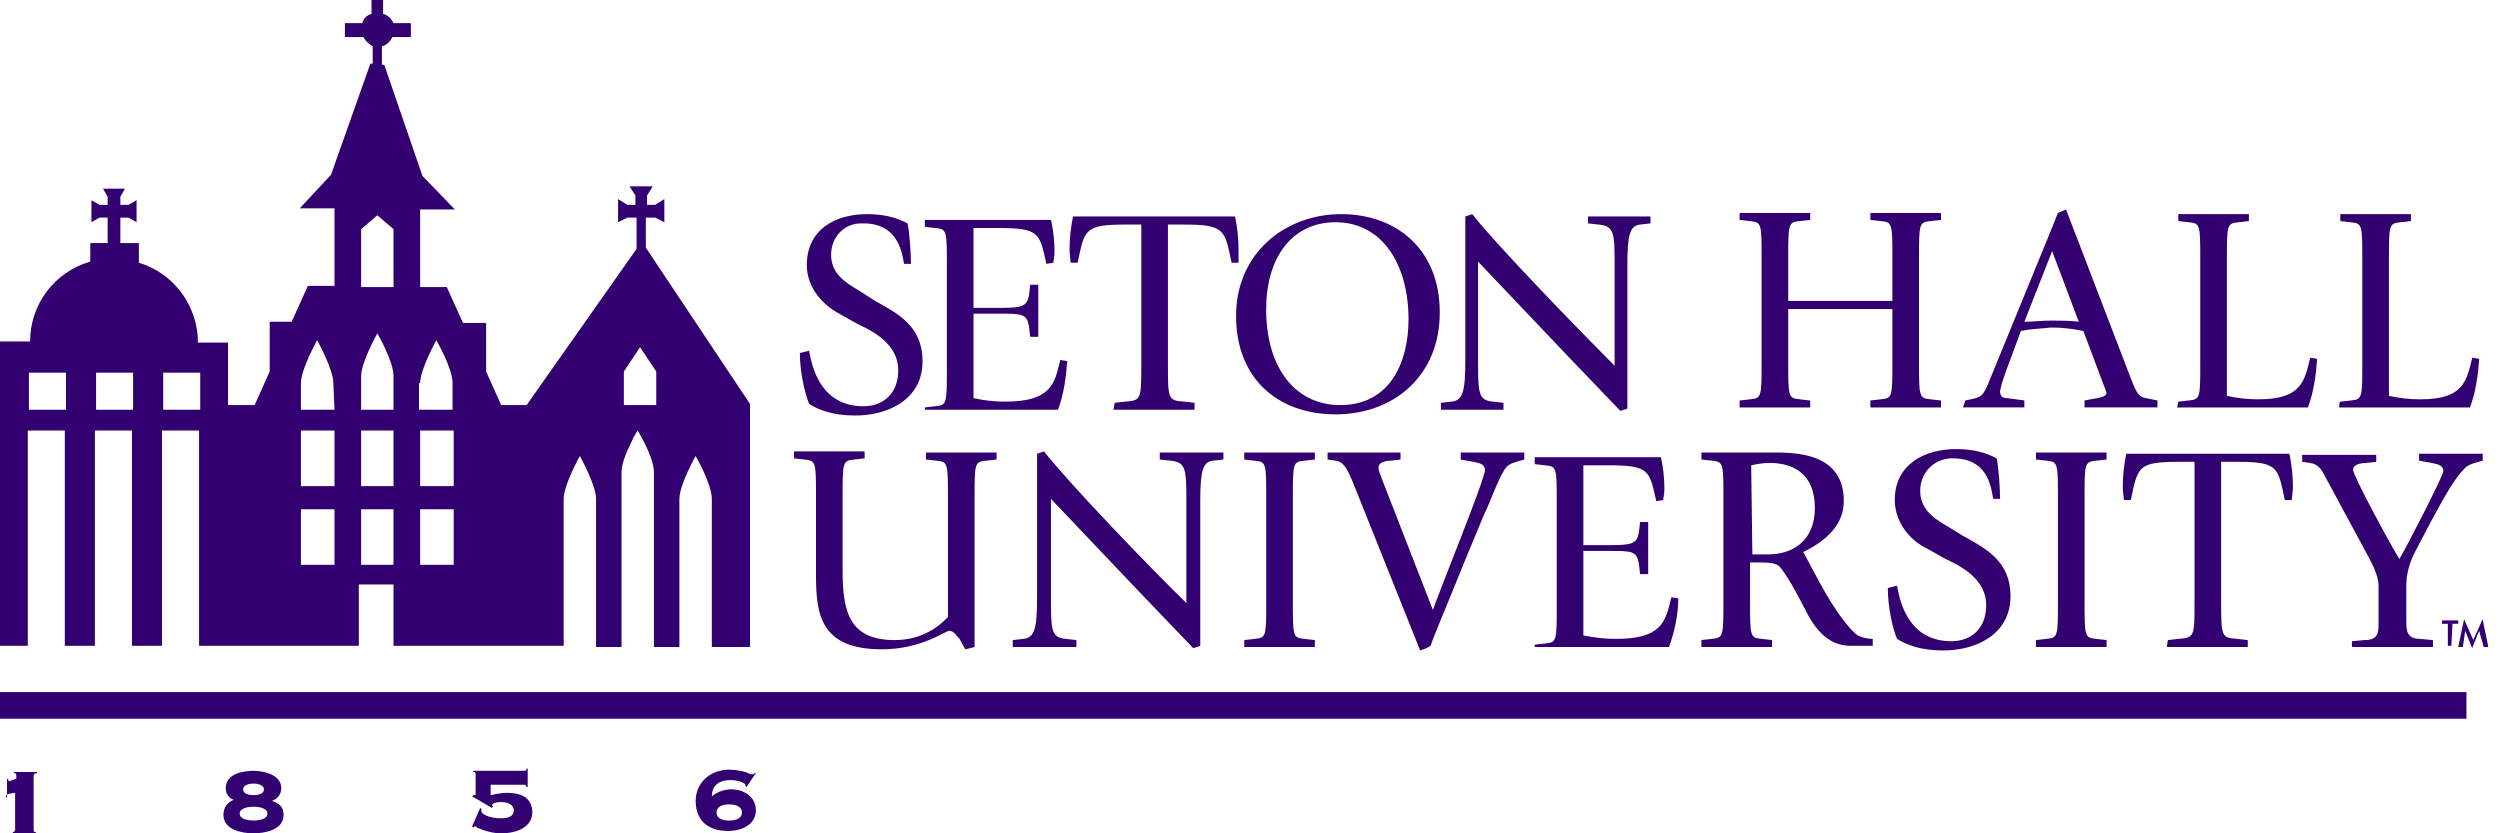 <svg width="150" height="50" viewBox="0 0 150 50" fill="none" xmlns="http://www.w3.org/2000/svg">
<path fill-rule="evenodd" clip-rule="evenodd" d="M117.781 24.443H121.462V24.026L120.42 23.888C120.212 23.888 120.003 23.818 120.003 23.471C120.073 23.054 120.212 22.707 120.351 22.29L121.253 19.86C121.878 19.721 122.503 19.721 123.059 19.652C123.684 19.652 124.379 19.721 125.004 19.86L126.254 23.193C126.323 23.332 126.323 23.401 126.392 23.54C126.392 23.749 126.184 23.818 125.837 23.888L125.073 24.026V24.443H129.448V24.026L128.754 23.888C128.267 23.818 128.129 23.401 127.851 22.707L123.962 12.568L123.476 12.777C123.337 13.124 123.198 13.471 123.059 13.818L119.448 22.638C119.031 23.679 118.962 23.818 118.267 23.957L117.92 24.026L117.781 24.443ZM123.128 15.068L124.726 19.304C124.17 19.235 123.615 19.235 123.059 19.235C122.503 19.235 122.017 19.304 121.462 19.304L123.128 15.068Z" fill="#320070"/>
<path d="M51.534 17.431C50.562 16.875 49.867 16.32 49.867 15.278C49.867 14.236 50.631 13.403 51.673 13.403C51.742 13.403 51.742 13.403 51.812 13.403C53.756 13.403 54.103 14.931 54.242 15.834H54.659C54.659 15.417 54.589 13.959 54.451 13.403C53.687 12.986 52.853 12.848 52.02 12.848C50.145 12.848 48.409 13.75 48.409 15.903C48.409 17.223 49.312 18.264 50.353 18.82L51.464 19.445C52.853 20.07 53.895 20.903 53.895 22.223C53.895 23.611 52.992 24.375 51.812 24.375C49.381 24.375 48.756 22.292 48.548 21.042L47.992 21.181C47.992 22.292 48.27 23.542 48.548 24.236C49.103 24.584 49.937 24.931 51.325 24.931C53.201 24.931 55.353 24.028 55.353 21.667C55.353 19.584 53.895 18.82 52.506 18.056L51.534 17.431ZM55.492 24.584H63.478C63.826 23.681 63.965 22.639 64.034 21.667L63.617 21.598C63.27 23.056 63.062 24.098 60.284 24.098C59.659 24.098 59.034 24.028 58.409 23.889V18.82H59.937C61.326 18.82 61.603 18.82 61.742 19.584L61.812 20.209H62.298V17.084H61.812L61.742 17.709C61.603 18.403 61.326 18.473 59.937 18.473H58.409V13.681H59.867C62.367 13.681 62.367 13.959 62.784 15.834L63.201 15.764C63.201 15.625 63.27 15.486 63.27 15.07C63.27 14.445 63.201 13.82 63.062 13.195H55.492V13.611L56.117 13.681C56.812 13.75 56.812 13.82 56.812 15.973V22.084C56.812 24.236 56.812 24.306 56.117 24.375L55.492 24.445V24.584ZM66.812 24.584H71.673V24.167L71.048 24.098C70.076 24.028 70.076 23.959 70.076 21.806V13.473H70.978C73.478 13.473 73.478 13.75 73.895 15.764H74.312C74.312 15.695 74.312 15.209 74.312 15C74.312 14.306 74.242 13.681 74.103 12.986H64.381C64.242 13.681 64.173 14.306 64.173 15C64.173 15.209 64.242 15.695 64.242 15.764H64.659C65.076 13.75 65.076 13.473 67.576 13.473H68.478V21.806C68.478 23.959 68.478 24.028 67.506 24.098L66.881 24.167L66.812 24.584Z" fill="#320070"/>
<path fill-rule="evenodd" clip-rule="evenodd" d="M80.136 24.861C83.609 24.861 86.386 22.57 86.386 18.75C86.386 14.861 83.678 12.848 80.484 12.848C77.081 12.848 74.164 15.209 74.164 18.959C74.164 22.709 76.664 24.861 80.136 24.861ZM75.97 18.542C75.97 15.486 77.497 13.334 80.136 13.334C82.914 13.334 84.511 15.834 84.511 19.167C84.511 21.736 83.4 24.306 80.414 24.306C77.775 24.306 75.97 22.153 75.97 18.542Z" fill="#320070"/>
<path d="M86.46 24.585H90.21V24.168L89.585 24.099C88.683 24.029 88.683 23.543 88.683 21.599V15.696L93.96 21.251C95.766 23.126 96.877 24.307 97.224 24.654L97.641 24.515V15.974C97.641 14.099 97.78 13.543 98.405 13.474L99.03 13.404V12.988H95.28V13.404L95.905 13.474C96.877 13.543 96.877 14.029 96.877 15.974V21.946C95.002 20.071 89.794 14.724 88.335 12.849L87.919 12.988V21.599C87.919 23.474 87.78 24.029 87.085 24.099L86.46 24.168V24.585ZM104.377 24.446H108.613V24.029L107.988 23.96C107.294 23.89 107.294 23.821 107.294 21.668V18.543H113.544V21.668C113.544 23.821 113.544 23.89 112.849 23.96L112.224 24.029V24.446H116.46V24.029L115.835 23.96C115.141 23.89 115.141 23.821 115.141 21.668V15.557C115.141 13.404 115.141 13.335 115.835 13.265L116.46 13.196V12.779H112.224V13.196L112.849 13.265C113.544 13.335 113.544 13.404 113.544 15.557V18.057H107.294V15.557C107.294 13.404 107.294 13.335 107.988 13.265L108.613 13.196V12.779H104.377V13.196L105.002 13.265C105.696 13.335 105.696 13.404 105.696 15.557V21.668C105.696 23.821 105.696 23.89 105.002 23.96L104.377 24.029V24.446ZM130.627 24.446H138.474C138.822 23.543 138.961 22.501 139.03 21.529L138.613 21.46C138.266 22.918 138.058 23.96 135.488 23.96C134.863 23.96 134.238 23.89 133.613 23.751V15.627C133.613 13.474 133.613 13.404 134.308 13.335L134.933 13.265V12.849H130.697V13.265L131.322 13.335C132.016 13.404 132.016 13.474 132.016 15.627V21.738C132.016 23.89 132.016 23.96 131.322 24.029L130.697 24.099L130.627 24.446ZM140.349 24.446H148.197C148.544 23.543 148.683 22.501 148.752 21.529L148.336 21.46C147.988 22.918 147.78 23.96 145.211 23.96C144.586 23.96 143.961 23.89 143.336 23.751V15.627C143.336 13.474 143.336 13.404 144.03 13.335L144.655 13.265V12.849H140.419V13.265L141.044 13.335C141.738 13.404 141.738 13.474 141.738 15.627V21.738C141.738 23.89 141.738 23.96 141.044 24.029L140.419 24.099C140.349 24.099 140.349 24.446 140.349 24.446ZM57.919 38.959L58.474 38.821V29.932C58.474 27.779 58.474 27.71 59.169 27.64L59.794 27.571V27.154H55.557V27.571L56.182 27.64C56.877 27.71 56.877 27.779 56.877 29.932V37.015C56.043 37.918 54.932 38.404 53.682 38.404C50.974 38.404 50.557 36.737 50.557 34.237V29.862C50.557 27.71 50.557 27.64 51.252 27.571L51.877 27.501V27.085H47.641V27.501L48.266 27.571C48.96 27.64 48.96 27.71 48.96 29.862V34.515C48.96 36.876 49.238 38.959 52.918 38.959C55.28 38.959 56.738 37.848 56.946 37.848C57.224 37.848 57.363 38.126 57.571 38.334L57.919 38.959ZM60.766 38.821H64.585V38.404L63.96 38.334C63.057 38.265 63.057 37.779 63.057 35.834V29.932L68.335 35.487C70.141 37.362 71.252 38.543 71.599 38.89L72.016 38.751V30.14C72.016 28.265 72.155 27.71 72.78 27.64L73.405 27.571V27.154H69.585V27.571L70.21 27.64C71.182 27.71 71.182 28.196 71.182 30.14V36.182C69.238 34.307 64.099 28.96 62.641 27.085L62.224 27.224V35.834C62.224 37.709 62.085 38.265 61.391 38.334L60.766 38.404V38.821ZM74.655 38.821H78.891V38.404L78.266 38.334C77.571 38.265 77.571 38.196 77.571 36.043V29.932C77.571 27.779 77.571 27.71 78.266 27.64L78.891 27.571V27.154H74.655V27.571L75.28 27.64C75.974 27.71 75.974 27.779 75.974 29.932V36.043C75.974 38.196 75.974 38.265 75.28 38.334L74.655 38.404V38.821ZM85.21 39.029C85.419 38.959 85.627 38.89 85.835 38.751C85.974 38.265 86.877 36.182 87.849 33.751L89.03 30.904C89.446 30.071 90.002 28.404 90.419 27.987C90.558 27.849 90.766 27.779 90.974 27.71L91.46 27.571V27.154H87.641V27.571L88.405 27.71C88.752 27.779 89.099 27.849 89.099 28.196C89.099 28.751 86.321 35.557 85.974 36.598L82.919 28.751C82.849 28.543 82.71 28.265 82.71 28.057C82.71 27.71 83.196 27.64 83.474 27.64L84.03 27.571V27.154H79.655V27.571L80.141 27.64C80.696 27.71 80.905 28.335 81.183 28.96L85.21 39.029ZM92.085 38.821H100.141C100.488 37.848 100.696 36.876 100.696 35.904L100.28 35.834C99.933 37.293 99.724 38.334 96.947 38.334C96.321 38.334 95.696 38.265 95.002 38.126V33.057H96.53C97.919 33.057 98.197 33.057 98.335 33.821L98.405 34.446H98.891V31.321H98.405L98.335 31.946C98.197 32.64 97.919 32.709 96.53 32.709H95.002V27.918H96.46C98.96 27.918 98.96 28.196 99.377 30.071L99.794 30.001C99.794 29.862 99.863 29.724 99.863 29.307C99.863 28.682 99.794 28.057 99.655 27.432H92.085V27.849L92.71 27.918C93.405 27.987 93.405 28.057 93.405 30.21V36.321C93.405 38.473 93.405 38.543 92.71 38.612L92.085 38.682V38.821Z" fill="#320070"/>
<path fill-rule="evenodd" clip-rule="evenodd" d="M102.086 38.819H106.322V38.402L105.697 38.333C105.003 38.263 105.003 38.194 105.003 36.041V33.749H105.628C105.975 33.749 106.461 33.749 106.739 33.958C106.947 34.166 107.364 34.791 107.85 35.694L108.544 37.013C109.1 37.986 109.864 38.749 111.044 38.749H112.364V38.333C112.086 38.333 111.739 38.263 111.461 38.124C111.044 37.847 110.28 36.874 109.517 35.555C109.03 34.722 108.475 33.611 108.197 33.124C109.169 32.638 110.628 31.736 110.628 30.069C110.628 27.43 108.267 27.152 106.6 27.152H102.086V27.569L102.711 27.638C103.405 27.708 103.405 27.777 103.405 29.93V36.041C103.405 38.194 103.405 38.263 102.711 38.333L102.086 38.402V38.819ZM105.072 27.916C105.419 27.847 105.767 27.777 106.183 27.777C107.572 27.777 108.892 28.402 108.892 30.486C108.892 32.43 107.572 33.263 106.114 33.263H105.142L105.072 27.916Z" fill="#320070"/>
<path d="M116.88 31.598C115.908 31.043 115.213 30.487 115.213 29.445C115.213 28.404 115.977 27.57 117.019 27.501C117.088 27.501 117.088 27.501 117.158 27.501C119.172 27.501 119.449 29.029 119.588 29.931H120.005C120.005 29.515 119.936 28.056 119.797 27.501C119.033 27.084 118.199 26.945 117.366 26.945C115.491 26.945 113.686 27.848 113.686 30.001C113.686 31.32 114.588 32.431 115.63 32.917L116.741 33.542C118.13 34.167 119.172 35.001 119.172 36.32C119.172 37.709 118.269 38.473 117.088 38.473C114.658 38.473 114.033 36.39 113.824 35.14L113.269 35.279C113.269 36.39 113.547 37.709 113.824 38.334C114.38 38.681 115.213 39.028 116.602 39.028C118.477 39.028 120.63 38.126 120.63 35.765C120.63 33.681 119.172 32.917 117.783 32.154L116.88 31.598ZM122.158 38.82H126.394V38.404L125.769 38.334C125.074 38.265 125.074 38.195 125.074 36.042V29.931C125.074 27.779 125.074 27.709 125.769 27.64L126.394 27.57V27.154H122.158V27.57L122.783 27.64C123.477 27.709 123.477 27.779 123.477 29.931V36.042C123.477 38.195 123.477 38.265 122.783 38.334L122.158 38.404V38.82ZM130.005 38.82H134.866V38.404L134.241 38.334C133.269 38.265 133.269 38.195 133.269 36.042V27.709H134.172C136.672 27.709 136.672 27.987 137.088 30.001H137.505C137.505 29.931 137.575 29.445 137.575 29.237C137.575 28.543 137.505 27.918 137.366 27.223H127.574C127.436 27.918 127.366 28.543 127.366 29.237C127.366 29.445 127.436 29.931 127.436 30.001H127.852C128.269 27.987 128.269 27.709 130.769 27.709H131.672V36.042C131.672 38.195 131.672 38.265 130.699 38.334L130.074 38.404L130.005 38.82ZM141.116 38.82H145.977V38.404L145.213 38.334C144.38 38.334 144.38 37.779 144.38 37.292V35.07C144.38 34.306 144.658 33.542 145.005 32.917L145.769 31.459C146.672 29.793 147.227 28.751 147.922 28.056C148.061 27.918 148.269 27.848 148.477 27.779L148.963 27.64V27.223H145.144V27.64L145.908 27.779C146.255 27.848 146.602 27.918 146.602 28.265C146.602 28.543 144.38 32.848 143.963 33.542C143.477 32.779 141.186 28.543 141.186 28.195C141.186 27.848 141.672 27.779 141.95 27.779L142.575 27.709V27.293H138.13V27.709L138.616 27.779C139.102 27.848 139.311 28.195 139.519 28.612L141.88 32.987C142.297 33.751 142.713 34.515 142.713 35.14V37.362C142.713 37.917 142.713 38.404 141.88 38.404L141.116 38.473V38.82ZM0.352 47.848C0.352 47.639 0.421 47.639 0.907 47.57V49.792C0.907 49.862 0.838 49.931 0.768 49.931V50.001H2.157V49.931C2.088 49.931 2.018 49.931 2.018 49.792V46.528C2.018 46.459 2.088 46.389 2.227 46.389V46.32H0.838V46.389C0.907 46.389 0.977 46.389 0.977 46.528V46.737C0.907 46.737 0.56 46.876 0.56 46.876C0.49 46.876 0.49 46.737 0.49 46.737H0.421V47.848H0.352Z" fill="#320070"/>
<path fill-rule="evenodd" clip-rule="evenodd" d="M15.212 46.249C14.656 46.249 13.545 46.388 13.545 47.291C13.545 47.638 13.754 47.916 14.031 47.985C13.684 48.124 13.406 48.402 13.406 48.888C13.406 49.791 14.517 49.999 15.212 49.999C15.906 49.999 17.017 49.791 17.017 48.888C17.017 48.402 16.74 48.194 16.323 48.055C16.67 47.916 16.878 47.638 16.878 47.291C16.878 46.458 15.767 46.249 15.212 46.249ZM15.212 48.402C15.49 48.402 16.045 48.471 16.045 48.819C16.045 49.166 15.49 49.235 15.212 49.235C14.934 49.235 14.379 49.166 14.379 48.819C14.379 48.471 14.934 48.402 15.212 48.402ZM15.212 47.707C14.934 47.707 14.587 47.638 14.587 47.36C14.587 47.082 15.004 47.013 15.212 47.013C15.42 47.013 15.837 47.082 15.837 47.36C15.837 47.638 15.49 47.707 15.212 47.707ZM45.351 46.388H45.281C45.212 46.458 45.212 46.458 45.142 46.458C45.004 46.458 44.865 46.388 44.726 46.319C44.448 46.249 44.101 46.18 43.754 46.18C42.642 46.18 41.74 46.944 41.74 48.055C41.74 49.305 42.573 49.86 43.684 49.86C44.448 49.86 45.351 49.513 45.351 48.61C45.351 47.777 44.587 47.36 43.892 47.36C43.476 47.36 43.059 47.499 42.712 47.777C42.712 47.083 43.198 46.805 43.823 46.805C44.379 46.805 44.726 47.013 44.726 47.083V47.152L44.795 47.221L45.351 46.388ZM44.517 48.749C44.517 49.096 44.17 49.235 43.754 49.235C43.337 49.235 42.99 49.096 42.99 48.749C42.99 48.402 43.337 48.263 43.754 48.263C44.17 48.263 44.517 48.402 44.517 48.749Z" fill="#320070"/>
<path d="M28.328 49.583L28.398 49.652L28.467 49.583C28.537 49.583 28.606 49.583 28.606 49.652C29.092 49.861 29.578 49.999 30.064 49.999C31.175 49.999 31.939 49.513 31.939 48.749C31.939 47.847 31.245 47.569 30.412 47.569C30.064 47.569 29.787 47.638 29.439 47.708V47.083H31.453C31.523 47.083 31.592 47.152 31.592 47.222H31.662V46.111H31.592C31.592 46.249 31.523 46.249 31.453 46.249H28.398V46.319C28.467 46.319 28.537 46.319 28.537 46.458V47.638C28.537 47.708 28.537 47.708 28.467 47.708H28.398L28.328 47.777L29.509 48.472L29.578 48.402C29.578 48.333 29.509 48.333 29.509 48.333C29.509 48.263 29.648 48.124 30.064 48.124C30.55 48.124 30.828 48.333 30.828 48.611C30.828 48.958 30.55 49.097 30.064 49.097C29.3 49.097 28.884 48.819 28.884 48.68C28.884 48.611 28.884 48.611 28.884 48.541L28.814 48.472L28.328 49.583ZM147.079 38.749H146.87V37.43H146.523V37.222H147.495V37.43H147.148L147.079 38.749ZM148.745 37.847L148.329 38.888L147.912 37.847L147.773 38.819H147.495L147.843 37.152L148.398 38.402L148.954 37.152L149.301 38.819H149.023L148.745 37.847Z" fill="#320070"/>
<path fill-rule="evenodd" clip-rule="evenodd" d="M38.75 14.861V13.055H39.306L39.861 13.333V11.944L39.306 12.291H38.82V11.736L39.167 11.18H37.778L38.125 11.736V12.291H37.639L37.084 11.944V13.333L37.639 13.055H38.195V14.93L31.597 24.305H30.07L29.167 22.291V19.375H27.778L26.806 17.222H25.209V12.569H27.292L25.347 10.555L23.056 3.889H22.917V2.778C23.195 2.708 23.403 2.5 23.542 2.222H24.653V1.389H23.611C23.472 1.111 23.264 0.903 22.986 0.833V0H22.292V0.833C22.014 0.903 21.806 1.111 21.736 1.389H20.695V2.222H21.806C21.945 2.5 22.153 2.639 22.361 2.778V3.819H22.222L19.861 10.486L17.986 12.5H20.07V17.152H18.472L17.5 19.305H16.181V22.291L15.278 24.305H13.681V20.555H11.875C11.875 18.333 10.417 16.389 8.333 15.764V14.583H7.222V13.055H7.708L8.194 13.333V12.014L7.708 12.291H7.222V11.805L7.5 11.319H6.181L6.458 11.805V12.291H5.972L5.486 12.014V13.333L5.972 13.055H6.458V14.583H5.417V15.694C3.264 16.319 1.806 18.264 1.806 20.486H0V38.749H1.667V25.833H3.889V38.749H5.694V25.833H7.917V38.749H9.722V25.833H11.944V38.749H21.528V35.069H23.611V38.749H33.82V29.93C33.82 29.097 34.792 27.361 34.792 27.361C34.792 27.361 35.764 29.097 35.764 29.93V38.819H37.292V28.333C37.292 27.847 37.57 27.152 37.847 26.597C38.056 26.111 38.264 25.833 38.264 25.833C38.264 25.833 38.472 26.18 38.681 26.597C38.959 27.152 39.236 27.847 39.236 28.333V38.819H40.764V29.93C40.764 29.097 41.736 27.361 41.736 27.361C41.736 27.361 42.709 29.027 42.709 29.93V38.819H45V24.236L38.75 14.861ZM3.958 24.583H1.736V22.361H3.958V24.583ZM7.986 24.583H5.764V22.361H7.986V24.583ZM12.014 24.583H9.792V22.361H12.014V24.583ZM25.209 22.986C25.209 22.152 26.181 20.416 26.181 20.416C26.181 20.416 27.153 22.083 27.153 22.986V24.583H25.139V22.986H25.209ZM21.667 13.75L22.639 12.916L23.611 13.75V17.222H21.667V13.75ZM20.07 33.888H18.056V30.555H20.07V33.888ZM20.07 26.527V29.166H18.056V25.833H20.07V26.527ZM20.07 24.583H18.056V22.986C18.056 22.152 19.028 20.416 19.028 20.416C19.028 20.416 20 22.152 20 22.986L20.07 24.583ZM23.611 33.888H21.667V30.555H23.611V33.888ZM23.611 26.527V29.166H21.667V25.833H23.611V26.527ZM23.681 24.583H21.667V22.569C21.667 21.736 22.639 20 22.639 20C22.639 20 23.611 21.666 23.611 22.569V24.583H23.681ZM27.222 33.888H25.209V30.555H27.222V33.888ZM27.222 26.527V29.166H25.209V25.833H27.222V26.527ZM38.403 24.305H37.431V22.291L38.403 20.833L39.375 22.291V24.305H38.403Z" fill="#320070"/>
<path d="M0 41.527H147.987V43.124H0V41.527Z" fill="#320070"/>
</svg>

